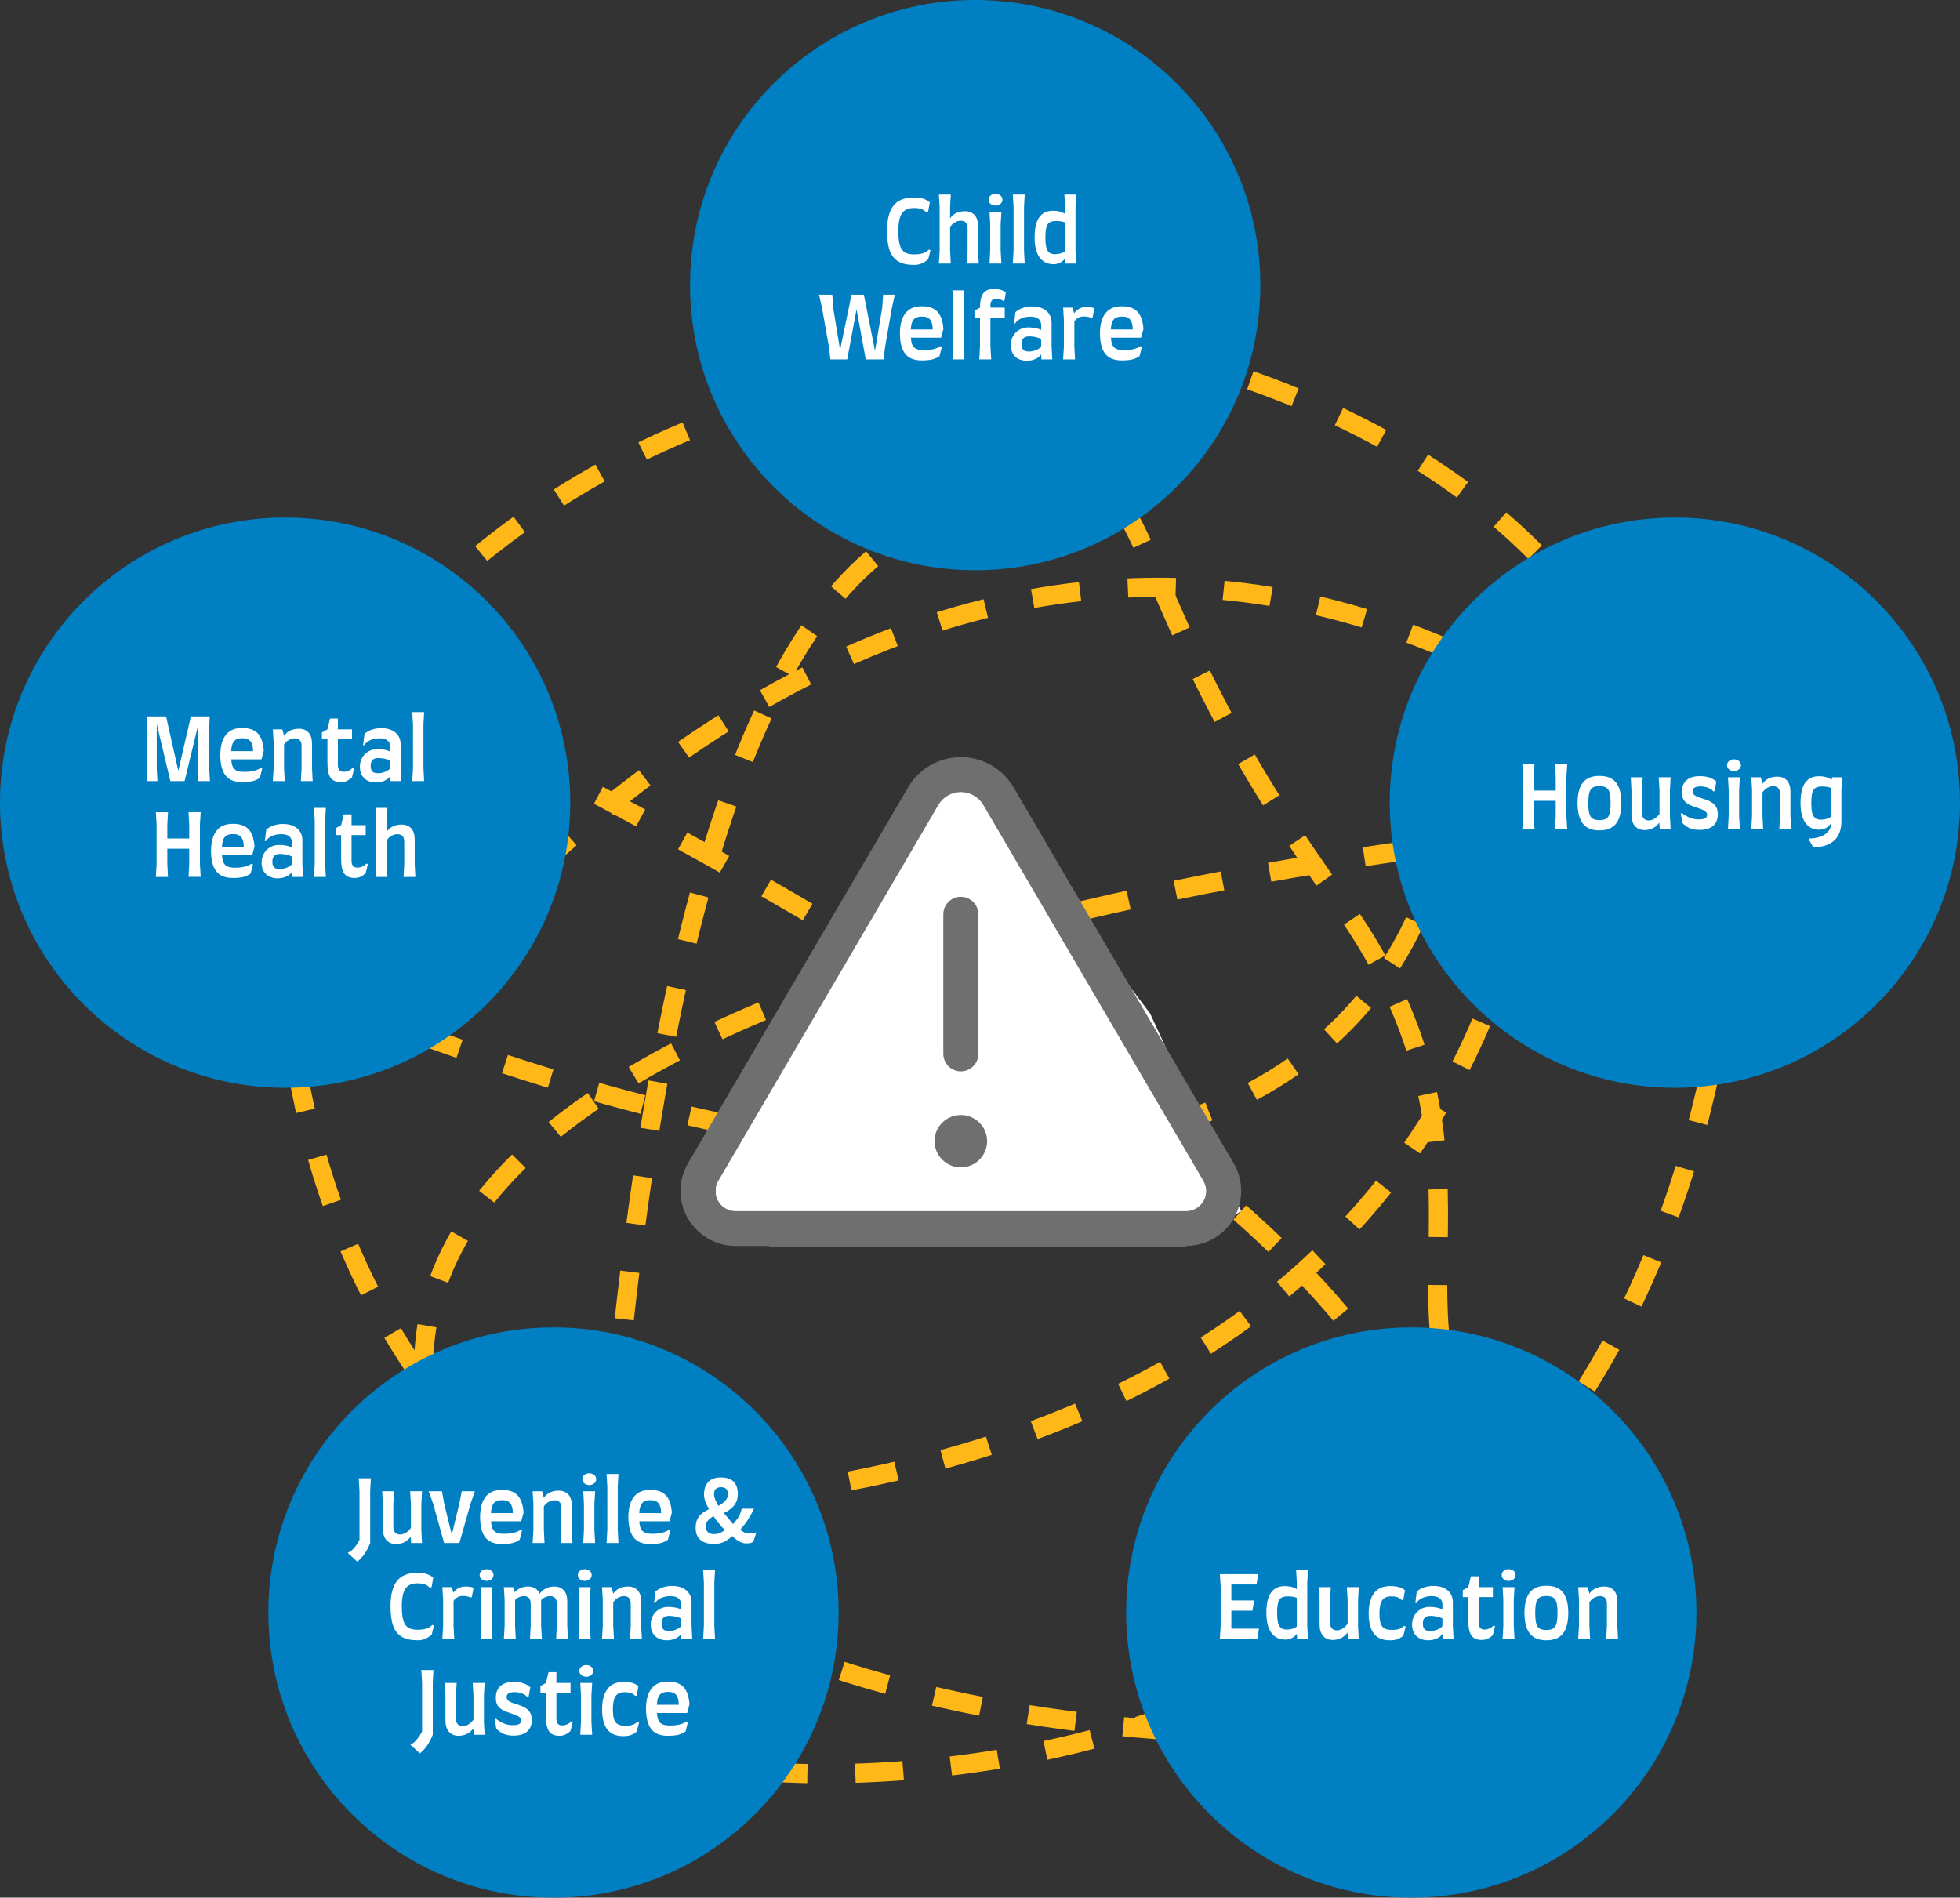 <?xml version="1.0" encoding="UTF-8"?>
<svg width="409px" height="396px" viewBox="0 0 409 396" version="1.1" xmlns="http://www.w3.org/2000/svg" xmlns:xlink="http://www.w3.org/1999/xlink">
    <rect x="0" y="0" width="409" height="396" fill="#333333" stroke="none"/>
    <title>systems and policies</title>
    <g id="Website" stroke="none" stroke-width="1" fill="none" fill-rule="evenodd">
        <g id="report3" transform="translate(-702, -4054)">
            <g id="systems-and-policies" transform="translate(702, 4054)">
                <path d="M89.224,147.821 C89.224,147.821 273,235.287 294.5,298.715" id="Path-8" stroke="#FFB818" stroke-width="4" stroke-dasharray="10"></path>
                <path d="M126.609,315.143 C135.995,189.714 159.406,120.667 196.844,108" id="Path-9" stroke="#FFB818" stroke-width="4" stroke-dasharray="10"></path>
                <path d="M354.226,171 C354.226,171 64.508,187.953 90.004,298.715" id="Path-10" stroke="#FFB818" stroke-width="4" stroke-dasharray="10"></path>
                <path d="M221.32,76 C221.32,76 125.266,67.035 66,153" id="Path-11" stroke="#FFB818" stroke-width="4" stroke-dasharray="10"></path>
                <path d="M221.32,89 C244.37,110.828 238.244,130.985 279.437,188 C316,238.607 288.83,271.931 307.354,298.715" id="Path-12" stroke="#FFB818" stroke-width="4" stroke-dasharray="10"></path>
                <path d="M60.033,182.143 C60.033,182.143 38.237,362.143 273.5,362.143" id="Path-7" stroke="#FFB818" stroke-width="4" stroke-dasharray="10"></path>
                <path d="M76,173.143 C76,173.143 86.967,294.053 300.967,211.571" id="Path-7" stroke="#FFB818" stroke-width="4" stroke-dasharray="10" transform="translate(188.484, 206.757) scale(-1, 1) translate(-188.484, -206.757)"></path>
                <path d="M154.533,160.643 C154.533,160.643 132.737,365.643 368,365.643" id="Path-7" stroke="#FFB818" stroke-width="4" stroke-dasharray="10" transform="translate(261, 263.143) rotate(-90) translate(-261, -263.143)"></path>
                <path d="M109.033,135.143 C109.033,135.143 87.237,315.143 322.5,315.143" id="Path-7-Copy-2" stroke="#FFB818" stroke-width="4" stroke-dasharray="10" transform="translate(215.5, 225.143) scale(-1, 1) translate(-215.5, -225.143)"></path>
                <path d="M109.033,103.143 C109.033,103.143 87.237,283.143 322.5,283.143" id="Path-7-Copy-2" stroke="#FFB818" stroke-width="4" stroke-dasharray="10" transform="translate(215.5, 193.143) scale(-1, -1) rotate(-50) translate(-215.5, -193.143)"></path>
                <path d="M149.736,63.143 C149.736,63.143 128.857,206.143 354.226,206.143" id="Path-7-Copy" stroke="#FFB818" stroke-width="4" stroke-dasharray="10" transform="translate(251.726, 134.643) scale(-1, -1) translate(-251.726, -134.643)"></path>
                <path d="M203.5,163 C203.5,163 191,169 191,169 C191,169 149.312,243.607 149.312,243.607 C149.312,243.607 149.312,252.737 149.312,252.737 C149.312,252.737 160.5,260 160.5,260 C160.5,260 247.483,260 247.483,260 C247.483,260 259,252.737 259,252.737 C259,252.737 240,211.5 240,211.5 C240,211.5 203.5,163 203.5,163 Z" id="Path-3" fill="#FFFFFF"></path>
                <g id="circle" transform="translate(144, 0)">
                    <circle id="Oval" fill="#0080C3" cx="59.5" cy="59.5" r="59.5"></circle>
                    <g id="Child-Welfare" transform="translate(26.908, 40.456)" fill="#FFFFFF" fill-rule="nonzero">
                        <path d="M19.827,14.832 C18.459,14.832 17.364,14.589 16.542,14.103 C15.72,13.617 15.123,12.858 14.751,11.826 C14.379,10.794 14.193,9.432 14.193,7.74 C14.193,5.376 14.637,3.621 15.525,2.475 C16.413,1.329 17.847,0.756 19.827,0.756 C20.583,0.756 21.201,0.831 21.681,0.981 C22.161,1.131 22.641,1.392 23.121,1.764 L22.761,3.726 L22.401,3.888 C22.101,3.552 21.753,3.312 21.357,3.168 C20.961,3.024 20.451,2.952 19.827,2.952 C19.035,2.952 18.402,3.114 17.928,3.438 C17.454,3.762 17.106,4.272 16.884,4.968 C16.662,5.664 16.551,6.588 16.551,7.74 C16.551,8.988 16.653,9.963 16.857,10.665 C17.061,11.367 17.397,11.871 17.865,12.177 C18.333,12.483 18.987,12.636 19.827,12.636 C20.571,12.636 21.183,12.558 21.663,12.402 C22.143,12.246 22.563,11.988 22.923,11.628 L23.265,11.772 L22.797,13.608 C21.969,14.424 20.979,14.832 19.827,14.832 Z" id="Path"></path>
                        <path d="M31.005,11.844 L31.005,7.164 C31.005,6.66 30.885,6.276 30.645,6.012 C30.405,5.748 30.051,5.616 29.583,5.616 C29.187,5.616 28.785,5.724 28.377,5.94 C27.969,6.156 27.627,6.48 27.351,6.912 L27.351,11.844 L27.495,14.544 L25.011,14.544 L25.173,11.844 L25.173,2.754 L25.011,0.144 L27.495,0.144 L27.351,2.754 L27.351,5.112 C27.675,4.62 28.104,4.248 28.638,3.996 C29.172,3.744 29.775,3.618 30.447,3.618 C31.299,3.618 31.968,3.882 32.454,4.41 C32.94,4.938 33.183,5.706 33.183,6.714 L33.183,11.844 L33.327,14.544 L30.861,14.544 L31.005,11.844 Z" id="Path"></path>
                        <path d="M36.819,2.448 C36.423,2.448 36.084,2.334 35.802,2.106 C35.52,1.878 35.379,1.584 35.379,1.224 C35.379,0.864 35.52,0.57 35.802,0.342 C36.084,0.114 36.423,0 36.819,0 C37.227,0 37.572,0.114 37.854,0.342 C38.136,0.57 38.277,0.864 38.277,1.224 C38.277,1.584 38.136,1.878 37.854,2.106 C37.572,2.334 37.227,2.448 36.819,2.448 Z M35.721,11.844 L35.721,6.354 L35.577,3.744 L38.061,3.744 L37.899,6.354 L37.899,11.844 L38.061,14.544 L35.577,14.544 L35.721,11.844 Z" id="Shape"></path>
                        <polygon id="Path" points="40.599 11.844 40.599 2.754 40.437 0.144 42.921 0.144 42.777 2.754 42.777 11.844 42.921 14.544 40.437 14.544"></polygon>
                        <path d="M53.523,11.862 L53.685,14.544 L51.417,14.544 L51.345,13.464 C51.129,13.824 50.793,14.118 50.337,14.346 C49.881,14.574 49.431,14.688 48.987,14.688 C47.703,14.688 46.716,14.214 46.026,13.266 C45.336,12.318 44.991,10.938 44.991,9.126 C44.991,7.206 45.312,5.793 45.954,4.887 C46.596,3.981 47.559,3.528 48.843,3.528 C49.875,3.528 50.709,3.744 51.345,4.176 L51.345,2.754 L51.201,0.144 L53.685,0.144 L53.523,2.754 L53.523,11.862 Z M49.257,12.6 C49.677,12.6 50.076,12.543 50.454,12.429 C50.832,12.315 51.129,12.156 51.345,11.952 L51.345,5.976 C50.877,5.772 50.241,5.67 49.437,5.67 C48.861,5.67 48.417,5.769 48.105,5.967 C47.793,6.165 47.571,6.51 47.439,7.002 C47.307,7.494 47.241,8.202 47.241,9.126 C47.241,10.002 47.304,10.689 47.43,11.187 C47.556,11.685 47.766,12.045 48.06,12.267 C48.354,12.489 48.753,12.6 49.257,12.6 Z" id="Shape"></path>
                        <polygon id="Path" points="2.772 21.044 2.952 23.744 4.392 32.582 6.786 21.044 9.36 21.044 11.682 32.762 13.194 23.744 13.374 21.044 15.822 21.044 15.21 23.744 13.788 31.916 13.464 34.544 9.756 34.544 7.83 24.104 5.886 34.544 2.376 34.544 2.052 31.844 0.612 23.744 0 21.044"></polygon>
                        <path d="M21.438,34.76 C19.83,34.76 18.669,34.286 17.955,33.338 C17.241,32.39 16.884,30.986 16.884,29.126 C16.884,27.302 17.262,25.901 18.018,24.923 C18.774,23.945 19.914,23.456 21.438,23.456 C22.902,23.456 23.991,23.834 24.705,24.59 C25.419,25.346 25.836,26.546 25.956,28.19 L25.47,30.008 L19.17,30.008 C19.206,30.668 19.314,31.184 19.494,31.556 C19.674,31.928 19.953,32.198 20.331,32.366 C20.709,32.534 21.228,32.618 21.888,32.618 C22.668,32.618 23.361,32.54 23.967,32.384 C24.573,32.228 25.026,32.024 25.326,31.772 L25.632,31.934 L25.146,33.842 C24.702,34.178 24.195,34.415 23.625,34.553 C23.055,34.691 22.326,34.76 21.438,34.76 Z M23.724,28.298 C23.712,27.362 23.532,26.678 23.184,26.246 C22.836,25.814 22.278,25.598 21.51,25.598 C20.694,25.598 20.109,25.802 19.755,26.21 C19.401,26.618 19.2,27.314 19.152,28.298 L23.724,28.298 Z" id="Shape"></path>
                        <polygon id="Path" points="28.008 31.844 28.008 22.754 27.846 20.144 30.33 20.144 30.186 22.754 30.186 31.844 30.33 34.544 27.846 34.544"></polygon>
                        <path d="M32.436,24.374 L33.588,23.744 C33.588,22.376 33.813,21.386 34.263,20.774 C34.713,20.162 35.424,19.856 36.396,19.856 C36.984,19.856 37.5,19.919 37.944,20.045 C38.388,20.171 38.73,20.354 38.97,20.594 L38.718,22.178 L38.412,22.358 C38.124,22.07 37.644,21.926 36.972,21.926 C36.552,21.926 36.246,22.037 36.054,22.259 C35.862,22.481 35.766,22.82 35.766,23.276 L35.766,23.744 L38.754,23.744 L38.754,25.814 L35.766,25.814 L35.766,31.844 L35.928,34.544 L33.444,34.544 L33.588,31.844 L33.588,25.814 L32.436,25.814 L32.436,24.374 Z" id="Path"></path>
                        <path d="M40.014,31.538 C40.014,30.842 40.176,30.215 40.5,29.657 C40.824,29.099 41.262,28.661 41.814,28.343 C42.366,28.025 42.972,27.866 43.632,27.866 C44.184,27.866 44.7,27.914 45.18,28.01 C45.66,28.106 46.05,28.238 46.35,28.406 L46.35,27.398 C46.35,26.81 46.161,26.366 45.783,26.066 C45.405,25.766 44.85,25.616 44.118,25.616 C43.398,25.616 42.756,25.742 42.192,25.994 C41.628,26.246 41.196,26.606 40.896,27.074 L40.698,27.038 L40.986,24.68 C41.382,24.308 41.889,24.017 42.507,23.807 C43.125,23.597 43.77,23.492 44.442,23.492 C45.702,23.492 46.698,23.798 47.43,24.41 C48.162,25.022 48.528,25.868 48.528,26.948 L48.528,31.862 L48.672,34.544 L46.404,34.544 L46.35,33.5 C46.122,33.884 45.732,34.202 45.18,34.454 C44.628,34.706 44.04,34.832 43.416,34.832 C42.36,34.832 41.529,34.538 40.923,33.95 C40.317,33.362 40.014,32.558 40.014,31.538 Z M42.264,31.376 C42.264,31.904 42.384,32.291 42.624,32.537 C42.864,32.783 43.26,32.906 43.812,32.906 C44.268,32.906 44.736,32.813 45.216,32.627 C45.696,32.441 46.074,32.198 46.35,31.898 L46.35,30.296 C46.062,30.128 45.693,29.993 45.243,29.891 C44.793,29.789 44.328,29.738 43.848,29.738 C43.296,29.738 42.894,29.873 42.642,30.143 C42.39,30.413 42.264,30.824 42.264,31.376 Z" id="Shape"></path>
                        <path d="M55.71,23.618 C56.478,23.618 57.06,23.702 57.456,23.87 L57.096,25.778 L56.862,25.94 C56.706,25.832 56.484,25.745 56.196,25.679 C55.908,25.613 55.584,25.58 55.224,25.58 C54.408,25.58 53.76,25.922 53.28,26.606 L53.28,31.844 L53.424,34.544 L50.94,34.544 L51.102,31.844 L51.102,26.354 L50.94,23.744 L52.92,23.744 L53.226,24.914 C53.538,24.482 53.907,24.158 54.333,23.942 C54.759,23.726 55.218,23.618 55.71,23.618 Z" id="Path"></path>
                        <path d="M63.18,34.76 C61.572,34.76 60.411,34.286 59.697,33.338 C58.983,32.39 58.626,30.986 58.626,29.126 C58.626,27.302 59.004,25.901 59.76,24.923 C60.516,23.945 61.656,23.456 63.18,23.456 C64.644,23.456 65.733,23.834 66.447,24.59 C67.161,25.346 67.578,26.546 67.698,28.19 L67.212,30.008 L60.912,30.008 C60.948,30.668 61.056,31.184 61.236,31.556 C61.416,31.928 61.695,32.198 62.073,32.366 C62.451,32.534 62.97,32.618 63.63,32.618 C64.41,32.618 65.103,32.54 65.709,32.384 C66.315,32.228 66.768,32.024 67.068,31.772 L67.374,31.934 L66.888,33.842 C66.444,34.178 65.937,34.415 65.367,34.553 C64.797,34.691 64.068,34.76 63.18,34.76 Z M65.466,28.298 C65.454,27.362 65.274,26.678 64.926,26.246 C64.578,25.814 64.02,25.598 63.252,25.598 C62.436,25.598 61.851,25.802 61.497,26.21 C61.143,26.618 60.942,27.314 60.894,28.298 L65.466,28.298 Z" id="Shape"></path>
                    </g>
                </g>
                <g id="circle-housing" transform="translate(290, 108)">
                    <circle id="Oval" fill="#0080C3" cx="59.5" cy="59.5" r="59.5"></circle>
                    <g id="Housing" transform="translate(27.673, 50.456)" fill="#FFFFFF" fill-rule="nonzero">
                        <polygon id="Path" points="9.198 11.826 9.36 14.526 6.822 14.526 6.966 11.826 6.966 8.658 2.394 8.658 2.394 11.844 2.538 14.544 0 14.544 0.162 11.844 0.162 3.654 0 1.044 2.538 1.044 2.394 3.654 2.394 6.516 6.966 6.516 6.966 3.636 6.822 1.026 9.36 1.026 9.198 3.636"></polygon>
                        <path d="M16.092,14.832 C14.508,14.832 13.35,14.355 12.618,13.401 C11.886,12.447 11.52,11.022 11.52,9.126 C11.52,7.23 11.886,5.811 12.618,4.869 C13.35,3.927 14.508,3.456 16.092,3.456 C17.676,3.456 18.834,3.927 19.566,4.869 C20.298,5.811 20.664,7.23 20.664,9.126 C20.664,11.022 20.298,12.447 19.566,13.401 C18.834,14.355 17.676,14.832 16.092,14.832 Z M16.092,12.69 C16.716,12.69 17.193,12.585 17.523,12.375 C17.853,12.165 18.084,11.808 18.216,11.304 C18.348,10.8 18.414,10.08 18.414,9.144 C18.414,8.208 18.348,7.488 18.216,6.984 C18.084,6.48 17.853,6.123 17.523,5.913 C17.193,5.703 16.716,5.598 16.092,5.598 C15.468,5.598 14.991,5.703 14.661,5.913 C14.331,6.123 14.1,6.48 13.968,6.984 C13.836,7.488 13.77,8.208 13.77,9.144 C13.77,10.08 13.836,10.8 13.968,11.304 C14.1,11.808 14.331,12.165 14.661,12.375 C14.991,12.585 15.468,12.69 16.092,12.69 Z" id="Shape"></path>
                        <path d="M30.798,11.88 L30.942,14.544 L28.674,14.544 L28.584,13.212 C28.236,13.716 27.795,14.1 27.261,14.364 C26.727,14.628 26.142,14.76 25.506,14.76 C24.654,14.76 23.985,14.481 23.499,13.923 C23.013,13.365 22.77,12.582 22.77,11.574 L22.77,6.444 L22.626,3.744 L25.11,3.744 L24.948,6.444 L24.948,11.124 C24.948,11.652 25.074,12.057 25.326,12.339 C25.578,12.621 25.926,12.762 26.37,12.762 C26.754,12.762 27.15,12.642 27.558,12.402 C27.966,12.162 28.32,11.82 28.62,11.376 L28.62,6.444 L28.458,3.744 L30.942,3.744 L30.798,6.444 L30.798,11.88 Z" id="Path"></path>
                        <path d="M36.972,14.724 C36.18,14.724 35.514,14.613 34.974,14.391 C34.434,14.169 33.9,13.794 33.372,13.266 L33.066,11.286 L33.318,11.214 C33.846,11.646 34.404,11.976 34.992,12.204 C35.58,12.432 36.168,12.546 36.756,12.546 C37.392,12.546 37.851,12.471 38.133,12.321 C38.415,12.171 38.556,11.928 38.556,11.592 C38.556,11.268 38.397,10.998 38.079,10.782 C37.761,10.566 37.152,10.314 36.252,10.026 C35.496,9.786 34.905,9.528 34.479,9.252 C34.053,8.976 33.747,8.649 33.561,8.271 C33.375,7.893 33.282,7.41 33.282,6.822 C33.282,5.766 33.606,4.95 34.254,4.374 C34.902,3.798 35.826,3.51 37.026,3.51 C37.758,3.51 38.403,3.6 38.961,3.78 C39.519,3.96 40.026,4.242 40.482,4.626 L40.122,6.624 L39.852,6.696 C39.636,6.384 39.27,6.132 38.754,5.94 C38.238,5.748 37.716,5.652 37.188,5.652 C36.084,5.652 35.532,5.988 35.532,6.66 C35.532,6.9 35.595,7.104 35.721,7.272 C35.847,7.44 36.063,7.596 36.369,7.74 C36.675,7.884 37.134,8.046 37.746,8.226 C38.838,8.55 39.618,8.961 40.086,9.459 C40.554,9.957 40.788,10.626 40.788,11.466 C40.788,12.522 40.461,13.329 39.807,13.887 C39.153,14.445 38.208,14.724 36.972,14.724 Z" id="Path"></path>
                        <path d="M44.154,2.448 C43.758,2.448 43.419,2.334 43.137,2.106 C42.855,1.878 42.714,1.584 42.714,1.224 C42.714,0.864 42.855,0.57 43.137,0.342 C43.419,0.114 43.758,0 44.154,0 C44.562,0 44.907,0.114 45.189,0.342 C45.471,0.57 45.612,0.864 45.612,1.224 C45.612,1.584 45.471,1.878 45.189,2.106 C44.907,2.334 44.562,2.448 44.154,2.448 Z M43.056,11.844 L43.056,6.354 L42.912,3.744 L45.396,3.744 L45.234,6.354 L45.234,11.844 L45.396,14.544 L42.912,14.544 L43.056,11.844 Z" id="Shape"></path>
                        <path d="M53.766,11.844 L53.766,7.164 C53.766,6.66 53.646,6.276 53.406,6.012 C53.166,5.748 52.812,5.616 52.344,5.616 C51.948,5.616 51.546,5.724 51.138,5.94 C50.73,6.156 50.388,6.48 50.112,6.912 L50.112,11.844 L50.256,14.544 L47.772,14.544 L47.934,11.844 L47.934,6.354 L47.772,3.744 L49.752,3.744 L50.112,5.112 C50.436,4.62 50.865,4.248 51.399,3.996 C51.933,3.744 52.536,3.618 53.208,3.618 C54.06,3.618 54.729,3.882 55.215,4.41 C55.701,4.938 55.944,5.706 55.944,6.714 L55.944,11.844 L56.088,14.544 L53.622,14.544 L53.766,11.844 Z" id="Path"></path>
                        <path d="M66.744,3.744 L66.582,6.426 L66.582,12.888 C66.582,14.688 66.072,16.047 65.052,16.965 C64.032,17.883 62.586,18.342 60.714,18.342 L59.742,16.668 L59.868,16.524 C60.72,16.524 61.491,16.398 62.181,16.146 C62.871,15.894 63.414,15.54 63.81,15.084 C64.206,14.628 64.404,14.106 64.404,13.518 L64.404,13.32 C64.176,13.752 63.831,14.088 63.369,14.328 C62.907,14.568 62.424,14.688 61.92,14.688 C60.696,14.688 59.745,14.211 59.067,13.257 C58.389,12.303 58.05,10.926 58.05,9.126 C58.05,7.206 58.371,5.793 59.013,4.887 C59.655,3.981 60.618,3.528 61.902,3.528 C62.454,3.528 62.955,3.594 63.405,3.726 C63.855,3.858 64.236,4.044 64.548,4.284 L64.638,3.744 L66.744,3.744 Z M62.316,12.6 C62.736,12.6 63.135,12.543 63.513,12.429 C63.891,12.315 64.188,12.156 64.404,11.952 L64.404,5.976 C63.936,5.772 63.3,5.67 62.496,5.67 C61.92,5.67 61.476,5.769 61.164,5.967 C60.852,6.165 60.63,6.51 60.498,7.002 C60.366,7.494 60.3,8.202 60.3,9.126 C60.3,10.002 60.363,10.689 60.489,11.187 C60.615,11.685 60.825,12.045 61.119,12.267 C61.413,12.489 61.812,12.6 62.316,12.6 Z" id="Shape"></path>
                    </g>
                </g>
                <g id="circle-Ed" transform="translate(235, 277)">
                    <circle id="Oval" fill="#0080C3" cx="59.5" cy="59.5" r="59.5"></circle>
                    <g id="Education" transform="translate(19.555, 50.456)" fill="#FFFFFF" fill-rule="nonzero">
                        <polygon id="Path" points="8.154 12.402 7.812 14.544 0 14.544 0.162 11.844 0.162 3.654 0 1.044 7.992 1.044 7.65 3.186 2.394 3.186 2.394 6.516 7.146 6.516 6.804 8.658 2.394 8.658 2.394 12.402"></polygon>
                        <path d="M18.234,11.862 L18.396,14.544 L16.128,14.544 L16.056,13.464 C15.84,13.824 15.504,14.118 15.048,14.346 C14.592,14.574 14.142,14.688 13.698,14.688 C12.414,14.688 11.427,14.214 10.737,13.266 C10.047,12.318 9.702,10.938 9.702,9.126 C9.702,7.206 10.023,5.793 10.665,4.887 C11.307,3.981 12.27,3.528 13.554,3.528 C14.586,3.528 15.42,3.744 16.056,4.176 L16.056,2.754 L15.912,0.144 L18.396,0.144 L18.234,2.754 L18.234,11.862 Z M13.968,12.6 C14.388,12.6 14.787,12.543 15.165,12.429 C15.543,12.315 15.84,12.156 16.056,11.952 L16.056,5.976 C15.588,5.772 14.952,5.67 14.148,5.67 C13.572,5.67 13.128,5.769 12.816,5.967 C12.504,6.165 12.282,6.51 12.15,7.002 C12.018,7.494 11.952,8.202 11.952,9.126 C11.952,10.002 12.015,10.689 12.141,11.187 C12.267,11.685 12.477,12.045 12.771,12.267 C13.065,12.489 13.464,12.6 13.968,12.6 Z" id="Shape"></path>
                        <path d="M28.836,11.88 L28.98,14.544 L26.712,14.544 L26.622,13.212 C26.274,13.716 25.833,14.1 25.299,14.364 C24.765,14.628 24.18,14.76 23.544,14.76 C22.692,14.76 22.023,14.481 21.537,13.923 C21.051,13.365 20.808,12.582 20.808,11.574 L20.808,6.444 L20.664,3.744 L23.148,3.744 L22.986,6.444 L22.986,11.124 C22.986,11.652 23.112,12.057 23.364,12.339 C23.616,12.621 23.964,12.762 24.408,12.762 C24.792,12.762 25.188,12.642 25.596,12.402 C26.004,12.162 26.358,11.82 26.658,11.376 L26.658,6.444 L26.496,3.744 L28.98,3.744 L28.836,6.444 L28.836,11.88 Z" id="Path"></path>
                        <path d="M35.442,14.832 C33.942,14.832 32.835,14.361 32.121,13.419 C31.407,12.477 31.05,11.082 31.05,9.234 C31.05,7.41 31.422,6.003 32.166,5.013 C32.91,4.023 34.014,3.528 35.478,3.528 C36.258,3.528 36.873,3.594 37.323,3.726 C37.773,3.858 38.208,4.08 38.628,4.392 L38.286,6.336 L37.998,6.462 C37.722,6.174 37.413,5.97 37.071,5.85 C36.729,5.73 36.276,5.67 35.712,5.67 C34.848,5.67 34.23,5.949 33.858,6.507 C33.486,7.065 33.3,7.974 33.3,9.234 C33.3,10.11 33.378,10.794 33.534,11.286 C33.69,11.778 33.954,12.132 34.326,12.348 C34.698,12.564 35.226,12.672 35.91,12.672 C36.522,12.672 37.014,12.609 37.386,12.483 C37.758,12.357 38.118,12.138 38.466,11.826 L38.772,11.97 L38.286,13.878 C37.818,14.25 37.389,14.502 36.999,14.634 C36.609,14.766 36.09,14.832 35.442,14.832 Z" id="Path"></path>
                        <path d="M40.104,11.538 C40.104,10.842 40.266,10.215 40.59,9.657 C40.914,9.099 41.352,8.661 41.904,8.343 C42.456,8.025 43.062,7.866 43.722,7.866 C44.274,7.866 44.79,7.914 45.27,8.01 C45.75,8.106 46.14,8.238 46.44,8.406 L46.44,7.398 C46.44,6.81 46.251,6.366 45.873,6.066 C45.495,5.766 44.94,5.616 44.208,5.616 C43.488,5.616 42.846,5.742 42.282,5.994 C41.718,6.246 41.286,6.606 40.986,7.074 L40.788,7.038 L41.076,4.68 C41.472,4.308 41.979,4.017 42.597,3.807 C43.215,3.597 43.86,3.492 44.532,3.492 C45.792,3.492 46.788,3.798 47.52,4.41 C48.252,5.022 48.618,5.868 48.618,6.948 L48.618,11.862 L48.762,14.544 L46.494,14.544 L46.44,13.5 C46.212,13.884 45.822,14.202 45.27,14.454 C44.718,14.706 44.13,14.832 43.506,14.832 C42.45,14.832 41.619,14.538 41.013,13.95 C40.407,13.362 40.104,12.558 40.104,11.538 Z M42.354,11.376 C42.354,11.904 42.474,12.291 42.714,12.537 C42.954,12.783 43.35,12.906 43.902,12.906 C44.358,12.906 44.826,12.813 45.306,12.627 C45.786,12.441 46.164,12.198 46.44,11.898 L46.44,10.296 C46.152,10.128 45.783,9.993 45.333,9.891 C44.883,9.789 44.418,9.738 43.938,9.738 C43.386,9.738 42.984,9.873 42.732,10.143 C42.48,10.413 42.354,10.824 42.354,11.376 Z" id="Shape"></path>
                        <path d="M50.688,4.374 L51.84,3.744 L52.38,1.494 L54.018,1.494 L54.018,3.744 L56.97,3.744 L56.97,5.814 L54.018,5.814 L54.018,11.142 C54.018,12.114 54.408,12.6 55.188,12.6 C55.572,12.6 55.938,12.519 56.286,12.357 C56.634,12.195 56.91,11.988 57.114,11.736 L57.42,11.898 L56.952,13.788 C56.532,14.148 56.151,14.4 55.809,14.544 C55.467,14.688 55.074,14.76 54.63,14.76 C53.646,14.76 52.935,14.454 52.497,13.842 C52.059,13.23 51.84,12.186 51.84,10.71 L51.84,5.814 L50.688,5.814 L50.688,4.374 Z" id="Path"></path>
                        <path d="M60.246,2.448 C59.85,2.448 59.511,2.334 59.229,2.106 C58.947,1.878 58.806,1.584 58.806,1.224 C58.806,0.864 58.947,0.57 59.229,0.342 C59.511,0.114 59.85,0 60.246,0 C60.654,0 60.999,0.114 61.281,0.342 C61.563,0.57 61.704,0.864 61.704,1.224 C61.704,1.584 61.563,1.878 61.281,2.106 C60.999,2.334 60.654,2.448 60.246,2.448 Z M59.148,11.844 L59.148,6.354 L59.004,3.744 L61.488,3.744 L61.326,6.354 L61.326,11.844 L61.488,14.544 L59.004,14.544 L59.148,11.844 Z" id="Shape"></path>
                        <path d="M68.13,14.832 C66.546,14.832 65.388,14.355 64.656,13.401 C63.924,12.447 63.558,11.022 63.558,9.126 C63.558,7.23 63.924,5.811 64.656,4.869 C65.388,3.927 66.546,3.456 68.13,3.456 C69.714,3.456 70.872,3.927 71.604,4.869 C72.336,5.811 72.702,7.23 72.702,9.126 C72.702,11.022 72.336,12.447 71.604,13.401 C70.872,14.355 69.714,14.832 68.13,14.832 Z M68.13,12.69 C68.754,12.69 69.231,12.585 69.561,12.375 C69.891,12.165 70.122,11.808 70.254,11.304 C70.386,10.8 70.452,10.08 70.452,9.144 C70.452,8.208 70.386,7.488 70.254,6.984 C70.122,6.48 69.891,6.123 69.561,5.913 C69.231,5.703 68.754,5.598 68.13,5.598 C67.506,5.598 67.029,5.703 66.699,5.913 C66.369,6.123 66.138,6.48 66.006,6.984 C65.874,7.488 65.808,8.208 65.808,9.144 C65.808,10.08 65.874,10.8 66.006,11.304 C66.138,11.808 66.369,12.165 66.699,12.375 C67.029,12.585 67.506,12.69 68.13,12.69 Z" id="Shape"></path>
                        <path d="M80.766,11.844 L80.766,7.164 C80.766,6.66 80.646,6.276 80.406,6.012 C80.166,5.748 79.812,5.616 79.344,5.616 C78.948,5.616 78.546,5.724 78.138,5.94 C77.73,6.156 77.388,6.48 77.112,6.912 L77.112,11.844 L77.256,14.544 L74.772,14.544 L74.934,11.844 L74.934,6.354 L74.772,3.744 L76.752,3.744 L77.112,5.112 C77.436,4.62 77.865,4.248 78.399,3.996 C78.933,3.744 79.536,3.618 80.208,3.618 C81.06,3.618 81.729,3.882 82.215,4.41 C82.701,4.938 82.944,5.706 82.944,6.714 L82.944,11.844 L83.088,14.544 L80.622,14.544 L80.766,11.844 Z" id="Path"></path>
                    </g>
                </g>
                <g id="circle-Ed-Copy" transform="translate(56, 277)">
                    <circle id="Oval" fill="#0080C3" cx="59.5" cy="59.5" r="59.5"></circle>
                    <g id="Juvenile-&amp;-Criminal" transform="translate(16.588, 30.456)" fill="#FFFFFF" fill-rule="nonzero">
                        <path d="M4.806,1.044 L4.662,3.654 L4.662,14.544 C3.966,16.296 3.066,17.592 1.962,18.432 L0,16.632 L0.144,16.47 C0.372,16.47 0.717,16.218 1.179,15.714 C1.641,15.21 2.058,14.604 2.43,13.896 L2.43,3.654 L2.268,1.044 L4.806,1.044 Z" id="Path"></path>
                        <path d="M15.336,11.88 L15.48,14.544 L13.212,14.544 L13.122,13.212 C12.774,13.716 12.333,14.1 11.799,14.364 C11.265,14.628 10.68,14.76 10.044,14.76 C9.192,14.76 8.523,14.481 8.037,13.923 C7.551,13.365 7.308,12.582 7.308,11.574 L7.308,6.444 L7.164,3.744 L9.648,3.744 L9.486,6.444 L9.486,11.124 C9.486,11.652 9.612,12.057 9.864,12.339 C10.116,12.621 10.464,12.762 10.908,12.762 C11.292,12.762 11.688,12.642 12.096,12.402 C12.504,12.162 12.858,11.82 13.158,11.376 L13.158,6.444 L12.996,3.744 L15.48,3.744 L15.336,6.444 L15.336,11.88 Z" id="Path"></path>
                        <polygon id="Path" points="26.514 3.744 25.596 6.354 23.274 14.544 20.088 14.544 17.802 6.354 16.866 3.744 19.638 3.744 20.106 6.354 21.69 12.816 23.256 6.354 23.76 3.744"></polygon>
                        <path d="M32.148,14.76 C30.54,14.76 29.379,14.286 28.665,13.338 C27.951,12.39 27.594,10.986 27.594,9.126 C27.594,7.302 27.972,5.901 28.728,4.923 C29.484,3.945 30.624,3.456 32.148,3.456 C33.612,3.456 34.701,3.834 35.415,4.59 C36.129,5.346 36.546,6.546 36.666,8.19 L36.18,10.008 L29.88,10.008 C29.916,10.668 30.024,11.184 30.204,11.556 C30.384,11.928 30.663,12.198 31.041,12.366 C31.419,12.534 31.938,12.618 32.598,12.618 C33.378,12.618 34.071,12.54 34.677,12.384 C35.283,12.228 35.736,12.024 36.036,11.772 L36.342,11.934 L35.856,13.842 C35.412,14.178 34.905,14.415 34.335,14.553 C33.765,14.691 33.036,14.76 32.148,14.76 Z M34.434,8.298 C34.422,7.362 34.242,6.678 33.894,6.246 C33.546,5.814 32.988,5.598 32.22,5.598 C31.404,5.598 30.819,5.802 30.465,6.21 C30.111,6.618 29.91,7.314 29.862,8.298 L34.434,8.298 Z" id="Shape"></path>
                        <path d="M44.55,11.844 L44.55,7.164 C44.55,6.66 44.43,6.276 44.19,6.012 C43.95,5.748 43.596,5.616 43.128,5.616 C42.732,5.616 42.33,5.724 41.922,5.94 C41.514,6.156 41.172,6.48 40.896,6.912 L40.896,11.844 L41.04,14.544 L38.556,14.544 L38.718,11.844 L38.718,6.354 L38.556,3.744 L40.536,3.744 L40.896,5.112 C41.22,4.62 41.649,4.248 42.183,3.996 C42.717,3.744 43.32,3.618 43.992,3.618 C44.844,3.618 45.513,3.882 45.999,4.41 C46.485,4.938 46.728,5.706 46.728,6.714 L46.728,11.844 L46.872,14.544 L44.406,14.544 L44.55,11.844 Z" id="Path"></path>
                        <path d="M50.364,2.448 C49.968,2.448 49.629,2.334 49.347,2.106 C49.065,1.878 48.924,1.584 48.924,1.224 C48.924,0.864 49.065,0.57 49.347,0.342 C49.629,0.114 49.968,0 50.364,0 C50.772,0 51.117,0.114 51.399,0.342 C51.681,0.57 51.822,0.864 51.822,1.224 C51.822,1.584 51.681,1.878 51.399,2.106 C51.117,2.334 50.772,2.448 50.364,2.448 Z M49.266,11.844 L49.266,6.354 L49.122,3.744 L51.606,3.744 L51.444,6.354 L51.444,11.844 L51.606,14.544 L49.122,14.544 L49.266,11.844 Z" id="Shape"></path>
                        <polygon id="Path" points="54.144 11.844 54.144 2.754 53.982 0.144 56.466 0.144 56.322 2.754 56.322 11.844 56.466 14.544 53.982 14.544"></polygon>
                        <path d="M63.09,14.76 C61.482,14.76 60.321,14.286 59.607,13.338 C58.893,12.39 58.536,10.986 58.536,9.126 C58.536,7.302 58.914,5.901 59.67,4.923 C60.426,3.945 61.566,3.456 63.09,3.456 C64.554,3.456 65.643,3.834 66.357,4.59 C67.071,5.346 67.488,6.546 67.608,8.19 L67.122,10.008 L60.822,10.008 C60.858,10.668 60.966,11.184 61.146,11.556 C61.326,11.928 61.605,12.198 61.983,12.366 C62.361,12.534 62.88,12.618 63.54,12.618 C64.32,12.618 65.013,12.54 65.619,12.384 C66.225,12.228 66.678,12.024 66.978,11.772 L67.284,11.934 L66.798,13.842 C66.354,14.178 65.847,14.415 65.277,14.553 C64.707,14.691 63.978,14.76 63.09,14.76 Z M65.376,8.298 C65.364,7.362 65.184,6.678 64.836,6.246 C64.488,5.814 63.93,5.598 63.162,5.598 C62.346,5.598 61.761,5.802 61.407,6.21 C61.053,6.618 60.852,7.314 60.804,8.298 L65.376,8.298 Z" id="Shape"></path>
                        <path d="M72.576,11.376 C72.576,10.44 72.792,9.669 73.224,9.063 C73.656,8.457 74.376,7.926 75.384,7.47 C75.048,6.93 74.787,6.399 74.601,5.877 C74.415,5.355 74.322,4.884 74.322,4.464 C74.322,3.312 74.616,2.424 75.204,1.8 C75.792,1.176 76.674,0.864 77.85,0.864 C80.202,0.864 81.378,2.034 81.378,4.374 C81.378,6.102 80.4,7.404 78.444,8.28 L79.164,9.126 C79.86,9.93 80.274,10.422 80.406,10.602 L80.694,10.242 C81.174,9.654 81.522,9.174 81.738,8.802 L82.206,7.38 L84.744,7.38 C83.976,9.06 83.022,10.518 81.882,11.754 C82.53,12.294 83.112,12.564 83.628,12.564 C84.12,12.564 84.582,12.492 85.014,12.348 L85.212,12.456 L84.582,14.328 C84.306,14.448 84.075,14.526 83.889,14.562 C83.703,14.598 83.448,14.616 83.124,14.616 C82.212,14.616 81.246,14.106 80.226,13.086 C79.602,13.662 78.99,14.082 78.39,14.346 C77.79,14.61 77.16,14.742 76.5,14.742 C75.192,14.742 74.211,14.457 73.557,13.887 C72.903,13.317 72.576,12.48 72.576,11.376 Z M76.41,4.392 C76.41,4.956 76.716,5.76 77.328,6.804 C78.06,6.372 78.573,5.97 78.867,5.598 C79.161,5.226 79.308,4.806 79.308,4.338 C79.308,3.378 78.84,2.898 77.904,2.898 C77.4,2.898 77.025,3.018 76.779,3.258 C76.533,3.498 76.41,3.876 76.41,4.392 Z M74.682,11.178 C74.682,11.646 74.841,12.015 75.159,12.285 C75.477,12.555 75.906,12.69 76.446,12.69 C76.794,12.69 77.145,12.627 77.499,12.501 C77.853,12.375 78.246,12.162 78.678,11.862 C77.67,10.782 76.878,9.81 76.302,8.946 C75.69,9.306 75.267,9.651 75.033,9.981 C74.799,10.311 74.682,10.71 74.682,11.178 Z" id="Shape"></path>
                        <path d="M14.535,34.832 C13.167,34.832 12.072,34.589 11.25,34.103 C10.428,33.617 9.831,32.858 9.459,31.826 C9.087,30.794 8.901,29.432 8.901,27.74 C8.901,25.376 9.345,23.621 10.233,22.475 C11.121,21.329 12.555,20.756 14.535,20.756 C15.291,20.756 15.909,20.831 16.389,20.981 C16.869,21.131 17.349,21.392 17.829,21.764 L17.469,23.726 L17.109,23.888 C16.809,23.552 16.461,23.312 16.065,23.168 C15.669,23.024 15.159,22.952 14.535,22.952 C13.743,22.952 13.11,23.114 12.636,23.438 C12.162,23.762 11.814,24.272 11.592,24.968 C11.37,25.664 11.259,26.588 11.259,27.74 C11.259,28.988 11.361,29.963 11.565,30.665 C11.769,31.367 12.105,31.871 12.573,32.177 C13.041,32.483 13.695,32.636 14.535,32.636 C15.279,32.636 15.891,32.558 16.371,32.402 C16.851,32.246 17.271,31.988 17.631,31.628 L17.973,31.772 L17.505,33.608 C16.677,34.424 15.687,34.832 14.535,34.832 Z" id="Path"></path>
                        <path d="M24.489,23.618 C25.257,23.618 25.839,23.702 26.235,23.87 L25.875,25.778 L25.641,25.94 C25.485,25.832 25.263,25.745 24.975,25.679 C24.687,25.613 24.363,25.58 24.003,25.58 C23.187,25.58 22.539,25.922 22.059,26.606 L22.059,31.844 L22.203,34.544 L19.719,34.544 L19.881,31.844 L19.881,26.354 L19.719,23.744 L21.699,23.744 L22.005,24.914 C22.317,24.482 22.686,24.158 23.112,23.942 C23.538,23.726 23.997,23.618 24.489,23.618 Z" id="Path"></path>
                        <path d="M28.935,22.448 C28.539,22.448 28.2,22.334 27.918,22.106 C27.636,21.878 27.495,21.584 27.495,21.224 C27.495,20.864 27.636,20.57 27.918,20.342 C28.2,20.114 28.539,20 28.935,20 C29.343,20 29.688,20.114 29.97,20.342 C30.252,20.57 30.393,20.864 30.393,21.224 C30.393,21.584 30.252,21.878 29.97,22.106 C29.688,22.334 29.343,22.448 28.935,22.448 Z M27.837,31.844 L27.837,26.354 L27.693,23.744 L30.177,23.744 L30.015,26.354 L30.015,31.844 L30.177,34.544 L27.693,34.544 L27.837,31.844 Z" id="Shape"></path>
                        <path d="M43.605,31.844 L43.605,27.164 C43.605,26.66 43.485,26.276 43.245,26.012 C43.005,25.748 42.651,25.616 42.183,25.616 C41.871,25.616 41.55,25.685 41.22,25.823 C40.89,25.961 40.593,26.168 40.329,26.444 L40.329,26.714 L40.329,31.844 L40.491,34.544 L38.007,34.544 L38.151,31.844 L38.151,27.164 C38.151,26.66 38.031,26.276 37.791,26.012 C37.551,25.748 37.197,25.616 36.729,25.616 C36.417,25.616 36.099,25.682 35.775,25.814 C35.451,25.946 35.157,26.15 34.893,26.426 L34.893,31.844 L35.037,34.544 L32.553,34.544 L32.715,31.844 L32.715,26.354 L32.553,23.744 L34.533,23.744 L34.821,24.806 C35.157,24.422 35.565,24.128 36.045,23.924 C36.525,23.72 37.047,23.618 37.611,23.618 C38.187,23.618 38.682,23.744 39.096,23.996 C39.51,24.248 39.825,24.62 40.041,25.112 C40.377,24.632 40.806,24.263 41.328,24.005 C41.85,23.747 42.429,23.618 43.065,23.618 C43.917,23.618 44.583,23.882 45.063,24.41 C45.543,24.938 45.783,25.706 45.783,26.714 L45.783,31.844 L45.945,34.544 L43.461,34.544 L43.605,31.844 Z" id="Path"></path>
                        <path d="M49.419,22.448 C49.023,22.448 48.684,22.334 48.402,22.106 C48.12,21.878 47.979,21.584 47.979,21.224 C47.979,20.864 48.12,20.57 48.402,20.342 C48.684,20.114 49.023,20 49.419,20 C49.827,20 50.172,20.114 50.454,20.342 C50.736,20.57 50.877,20.864 50.877,21.224 C50.877,21.584 50.736,21.878 50.454,22.106 C50.172,22.334 49.827,22.448 49.419,22.448 Z M48.321,31.844 L48.321,26.354 L48.177,23.744 L50.661,23.744 L50.499,26.354 L50.499,31.844 L50.661,34.544 L48.177,34.544 L48.321,31.844 Z" id="Shape"></path>
                        <path d="M59.031,31.844 L59.031,27.164 C59.031,26.66 58.911,26.276 58.671,26.012 C58.431,25.748 58.077,25.616 57.609,25.616 C57.213,25.616 56.811,25.724 56.403,25.94 C55.995,26.156 55.653,26.48 55.377,26.912 L55.377,31.844 L55.521,34.544 L53.037,34.544 L53.199,31.844 L53.199,26.354 L53.037,23.744 L55.017,23.744 L55.377,25.112 C55.701,24.62 56.13,24.248 56.664,23.996 C57.198,23.744 57.801,23.618 58.473,23.618 C59.325,23.618 59.994,23.882 60.48,24.41 C60.966,24.938 61.209,25.706 61.209,26.714 L61.209,31.844 L61.353,34.544 L58.887,34.544 L59.031,31.844 Z" id="Path"></path>
                        <path d="M63.207,31.538 C63.207,30.842 63.369,30.215 63.693,29.657 C64.017,29.099 64.455,28.661 65.007,28.343 C65.559,28.025 66.165,27.866 66.825,27.866 C67.377,27.866 67.893,27.914 68.373,28.01 C68.853,28.106 69.243,28.238 69.543,28.406 L69.543,27.398 C69.543,26.81 69.354,26.366 68.976,26.066 C68.598,25.766 68.043,25.616 67.311,25.616 C66.591,25.616 65.949,25.742 65.385,25.994 C64.821,26.246 64.389,26.606 64.089,27.074 L63.891,27.038 L64.179,24.68 C64.575,24.308 65.082,24.017 65.7,23.807 C66.318,23.597 66.963,23.492 67.635,23.492 C68.895,23.492 69.891,23.798 70.623,24.41 C71.355,25.022 71.721,25.868 71.721,26.948 L71.721,31.862 L71.865,34.544 L69.597,34.544 L69.543,33.5 C69.315,33.884 68.925,34.202 68.373,34.454 C67.821,34.706 67.233,34.832 66.609,34.832 C65.553,34.832 64.722,34.538 64.116,33.95 C63.51,33.362 63.207,32.558 63.207,31.538 Z M65.457,31.376 C65.457,31.904 65.577,32.291 65.817,32.537 C66.057,32.783 66.453,32.906 67.005,32.906 C67.461,32.906 67.929,32.813 68.409,32.627 C68.889,32.441 69.267,32.198 69.543,31.898 L69.543,30.296 C69.255,30.128 68.886,29.993 68.436,29.891 C67.986,29.789 67.521,29.738 67.041,29.738 C66.489,29.738 66.087,29.873 65.835,30.143 C65.583,30.413 65.457,30.824 65.457,31.376 Z" id="Shape"></path>
                        <polygon id="Path" points="74.295 31.844 74.295 22.754 74.133 20.144 76.617 20.144 76.473 22.754 76.473 31.844 76.617 34.544 74.133 34.544"></polygon>
                        <path d="M17.865,41.044 L17.721,43.654 L17.721,54.544 C17.025,56.296 16.125,57.592 15.021,58.432 L13.059,56.632 L13.203,56.47 C13.431,56.47 13.776,56.218 14.238,55.714 C14.7,55.21 15.117,54.604 15.489,53.896 L15.489,43.654 L15.327,41.044 L17.865,41.044 Z" id="Path"></path>
                        <path d="M28.395,51.88 L28.539,54.544 L26.271,54.544 L26.181,53.212 C25.833,53.716 25.392,54.1 24.858,54.364 C24.324,54.628 23.739,54.76 23.103,54.76 C22.251,54.76 21.582,54.481 21.096,53.923 C20.61,53.365 20.367,52.582 20.367,51.574 L20.367,46.444 L20.223,43.744 L22.707,43.744 L22.545,46.444 L22.545,51.124 C22.545,51.652 22.671,52.057 22.923,52.339 C23.175,52.621 23.523,52.762 23.967,52.762 C24.351,52.762 24.747,52.642 25.155,52.402 C25.563,52.162 25.917,51.82 26.217,51.376 L26.217,46.444 L26.055,43.744 L28.539,43.744 L28.395,46.444 L28.395,51.88 Z" id="Path"></path>
                        <path d="M34.569,54.724 C33.777,54.724 33.111,54.613 32.571,54.391 C32.031,54.169 31.497,53.794 30.969,53.266 L30.663,51.286 L30.915,51.214 C31.443,51.646 32.001,51.976 32.589,52.204 C33.177,52.432 33.765,52.546 34.353,52.546 C34.989,52.546 35.448,52.471 35.73,52.321 C36.012,52.171 36.153,51.928 36.153,51.592 C36.153,51.268 35.994,50.998 35.676,50.782 C35.358,50.566 34.749,50.314 33.849,50.026 C33.093,49.786 32.502,49.528 32.076,49.252 C31.65,48.976 31.344,48.649 31.158,48.271 C30.972,47.893 30.879,47.41 30.879,46.822 C30.879,45.766 31.203,44.95 31.851,44.374 C32.499,43.798 33.423,43.51 34.623,43.51 C35.355,43.51 36,43.6 36.558,43.78 C37.116,43.96 37.623,44.242 38.079,44.626 L37.719,46.624 L37.449,46.696 C37.233,46.384 36.867,46.132 36.351,45.94 C35.835,45.748 35.313,45.652 34.785,45.652 C33.681,45.652 33.129,45.988 33.129,46.66 C33.129,46.9 33.192,47.104 33.318,47.272 C33.444,47.44 33.66,47.596 33.966,47.74 C34.272,47.884 34.731,48.046 35.343,48.226 C36.435,48.55 37.215,48.961 37.683,49.459 C38.151,49.957 38.385,50.626 38.385,51.466 C38.385,52.522 38.058,53.329 37.404,53.887 C36.75,54.445 35.805,54.724 34.569,54.724 Z" id="Path"></path>
                        <path d="M40.185,44.374 L41.337,43.744 L41.877,41.494 L43.515,41.494 L43.515,43.744 L46.467,43.744 L46.467,45.814 L43.515,45.814 L43.515,51.142 C43.515,52.114 43.905,52.6 44.685,52.6 C45.069,52.6 45.435,52.519 45.783,52.357 C46.131,52.195 46.407,51.988 46.611,51.736 L46.917,51.898 L46.449,53.788 C46.029,54.148 45.648,54.4 45.306,54.544 C44.964,54.688 44.571,54.76 44.127,54.76 C43.143,54.76 42.432,54.454 41.994,53.842 C41.556,53.23 41.337,52.186 41.337,50.71 L41.337,45.814 L40.185,45.814 L40.185,44.374 Z" id="Path"></path>
                        <path d="M49.743,42.448 C49.347,42.448 49.008,42.334 48.726,42.106 C48.444,41.878 48.303,41.584 48.303,41.224 C48.303,40.864 48.444,40.57 48.726,40.342 C49.008,40.114 49.347,40 49.743,40 C50.151,40 50.496,40.114 50.778,40.342 C51.06,40.57 51.201,40.864 51.201,41.224 C51.201,41.584 51.06,41.878 50.778,42.106 C50.496,42.334 50.151,42.448 49.743,42.448 Z M48.645,51.844 L48.645,46.354 L48.501,43.744 L50.985,43.744 L50.823,46.354 L50.823,51.844 L50.985,54.544 L48.501,54.544 L48.645,51.844 Z" id="Shape"></path>
                        <path d="M57.447,54.832 C55.947,54.832 54.84,54.361 54.126,53.419 C53.412,52.477 53.055,51.082 53.055,49.234 C53.055,47.41 53.427,46.003 54.171,45.013 C54.915,44.023 56.019,43.528 57.483,43.528 C58.263,43.528 58.878,43.594 59.328,43.726 C59.778,43.858 60.213,44.08 60.633,44.392 L60.291,46.336 L60.003,46.462 C59.727,46.174 59.418,45.97 59.076,45.85 C58.734,45.73 58.281,45.67 57.717,45.67 C56.853,45.67 56.235,45.949 55.863,46.507 C55.491,47.065 55.305,47.974 55.305,49.234 C55.305,50.11 55.383,50.794 55.539,51.286 C55.695,51.778 55.959,52.132 56.331,52.348 C56.703,52.564 57.231,52.672 57.915,52.672 C58.527,52.672 59.019,52.609 59.391,52.483 C59.763,52.357 60.123,52.138 60.471,51.826 L60.777,51.97 L60.291,53.878 C59.823,54.25 59.394,54.502 59.004,54.634 C58.614,54.766 58.095,54.832 57.447,54.832 Z" id="Path"></path>
                        <path d="M66.771,54.76 C65.163,54.76 64.002,54.286 63.288,53.338 C62.574,52.39 62.217,50.986 62.217,49.126 C62.217,47.302 62.595,45.901 63.351,44.923 C64.107,43.945 65.247,43.456 66.771,43.456 C68.235,43.456 69.324,43.834 70.038,44.59 C70.752,45.346 71.169,46.546 71.289,48.19 L70.803,50.008 L64.503,50.008 C64.539,50.668 64.647,51.184 64.827,51.556 C65.007,51.928 65.286,52.198 65.664,52.366 C66.042,52.534 66.561,52.618 67.221,52.618 C68.001,52.618 68.694,52.54 69.3,52.384 C69.906,52.228 70.359,52.024 70.659,51.772 L70.965,51.934 L70.479,53.842 C70.035,54.178 69.528,54.415 68.958,54.553 C68.388,54.691 67.659,54.76 66.771,54.76 Z M69.057,48.298 C69.045,47.362 68.865,46.678 68.517,46.246 C68.169,45.814 67.611,45.598 66.843,45.598 C66.027,45.598 65.442,45.802 65.088,46.21 C64.734,46.618 64.533,47.314 64.485,48.298 L69.057,48.298 Z" id="Shape"></path>
                    </g>
                </g>
                <g id="circle-mental-health" transform="translate(0, 108)">
                    <circle id="Oval" fill="#0080C3" cx="59.5" cy="59.5" r="59.5"></circle>
                    <g id="Mental-Health" transform="translate(30.583, 40.6)" fill="#FFFFFF" fill-rule="nonzero">
                        <polygon id="Path" points="10.8 11.7 10.8 2.538 7.938 14.4 4.968 14.4 2.124 2.484 2.124 11.7 2.268 14.4 0 14.4 0.162 11.7 0.162 3.51 0.054 0.9 4.068 0.9 6.624 12.24 9.252 0.9 13.176 0.9 13.068 3.51 13.068 11.7 13.23 14.4 10.656 14.4"></polygon>
                        <path d="M19.944,14.616 C18.336,14.616 17.175,14.142 16.461,13.194 C15.747,12.246 15.39,10.842 15.39,8.982 C15.39,7.158 15.768,5.757 16.524,4.779 C17.28,3.801 18.42,3.312 19.944,3.312 C21.408,3.312 22.497,3.69 23.211,4.446 C23.925,5.202 24.342,6.402 24.462,8.046 L23.976,9.864 L17.676,9.864 C17.712,10.524 17.82,11.04 18,11.412 C18.18,11.784 18.459,12.054 18.837,12.222 C19.215,12.39 19.734,12.474 20.394,12.474 C21.174,12.474 21.867,12.396 22.473,12.24 C23.079,12.084 23.532,11.88 23.832,11.628 L24.138,11.79 L23.652,13.698 C23.208,14.034 22.701,14.271 22.131,14.409 C21.561,14.547 20.832,14.616 19.944,14.616 Z M22.23,8.154 C22.218,7.218 22.038,6.534 21.69,6.102 C21.342,5.67 20.784,5.454 20.016,5.454 C19.2,5.454 18.615,5.658 18.261,6.066 C17.907,6.474 17.706,7.17 17.658,8.154 L22.23,8.154 Z" id="Shape"></path>
                        <path d="M32.346,11.7 L32.346,7.02 C32.346,6.516 32.226,6.132 31.986,5.868 C31.746,5.604 31.392,5.472 30.924,5.472 C30.528,5.472 30.126,5.58 29.718,5.796 C29.31,6.012 28.968,6.336 28.692,6.768 L28.692,11.7 L28.836,14.4 L26.352,14.4 L26.514,11.7 L26.514,6.21 L26.352,3.6 L28.332,3.6 L28.692,4.968 C29.016,4.476 29.445,4.104 29.979,3.852 C30.513,3.6 31.116,3.474 31.788,3.474 C32.64,3.474 33.309,3.738 33.795,4.266 C34.281,4.794 34.524,5.562 34.524,6.57 L34.524,11.7 L34.668,14.4 L32.202,14.4 L32.346,11.7 Z" id="Path"></path>
                        <path d="M36.594,4.23 L37.746,3.6 L38.286,1.35 L39.924,1.35 L39.924,3.6 L42.876,3.6 L42.876,5.67 L39.924,5.67 L39.924,10.998 C39.924,11.97 40.314,12.456 41.094,12.456 C41.478,12.456 41.844,12.375 42.192,12.213 C42.54,12.051 42.816,11.844 43.02,11.592 L43.326,11.754 L42.858,13.644 C42.438,14.004 42.057,14.256 41.715,14.4 C41.373,14.544 40.98,14.616 40.536,14.616 C39.552,14.616 38.841,14.31 38.403,13.698 C37.965,13.086 37.746,12.042 37.746,10.566 L37.746,5.67 L36.594,5.67 L36.594,4.23 Z" id="Path"></path>
                        <path d="M44.514,11.394 C44.514,10.698 44.676,10.071 45,9.513 C45.324,8.955 45.762,8.517 46.314,8.199 C46.866,7.881 47.472,7.722 48.132,7.722 C48.684,7.722 49.2,7.77 49.68,7.866 C50.16,7.962 50.55,8.094 50.85,8.262 L50.85,7.254 C50.85,6.666 50.661,6.222 50.283,5.922 C49.905,5.622 49.35,5.472 48.618,5.472 C47.898,5.472 47.256,5.598 46.692,5.85 C46.128,6.102 45.696,6.462 45.396,6.93 L45.198,6.894 L45.486,4.536 C45.882,4.164 46.389,3.873 47.007,3.663 C47.625,3.453 48.27,3.348 48.942,3.348 C50.202,3.348 51.198,3.654 51.93,4.266 C52.662,4.878 53.028,5.724 53.028,6.804 L53.028,11.718 L53.172,14.4 L50.904,14.4 L50.85,13.356 C50.622,13.74 50.232,14.058 49.68,14.31 C49.128,14.562 48.54,14.688 47.916,14.688 C46.86,14.688 46.029,14.394 45.423,13.806 C44.817,13.218 44.514,12.414 44.514,11.394 Z M46.764,11.232 C46.764,11.76 46.884,12.147 47.124,12.393 C47.364,12.639 47.76,12.762 48.312,12.762 C48.768,12.762 49.236,12.669 49.716,12.483 C50.196,12.297 50.574,12.054 50.85,11.754 L50.85,10.152 C50.562,9.984 50.193,9.849 49.743,9.747 C49.293,9.645 48.828,9.594 48.348,9.594 C47.796,9.594 47.394,9.729 47.142,9.999 C46.89,10.269 46.764,10.68 46.764,11.232 Z" id="Shape"></path>
                        <polygon id="Path" points="55.602 11.7 55.602 2.61 55.44 0 57.924 0 57.78 2.61 57.78 11.7 57.924 14.4 55.44 14.4"></polygon>
                        <polygon id="Path" points="11.133 31.682 11.295 34.382 8.757 34.382 8.901 31.682 8.901 28.514 4.329 28.514 4.329 31.7 4.473 34.4 1.935 34.4 2.097 31.7 2.097 23.51 1.935 20.9 4.473 20.9 4.329 23.51 4.329 26.372 8.901 26.372 8.901 23.492 8.757 20.882 11.295 20.882 11.133 23.492"></polygon>
                        <path d="M18.009,34.616 C16.401,34.616 15.24,34.142 14.526,33.194 C13.812,32.246 13.455,30.842 13.455,28.982 C13.455,27.158 13.833,25.757 14.589,24.779 C15.345,23.801 16.485,23.312 18.009,23.312 C19.473,23.312 20.562,23.69 21.276,24.446 C21.99,25.202 22.407,26.402 22.527,28.046 L22.041,29.864 L15.741,29.864 C15.777,30.524 15.885,31.04 16.065,31.412 C16.245,31.784 16.524,32.054 16.902,32.222 C17.28,32.39 17.799,32.474 18.459,32.474 C19.239,32.474 19.932,32.396 20.538,32.24 C21.144,32.084 21.597,31.88 21.897,31.628 L22.203,31.79 L21.717,33.698 C21.273,34.034 20.766,34.271 20.196,34.409 C19.626,34.547 18.897,34.616 18.009,34.616 Z M20.295,28.154 C20.283,27.218 20.103,26.534 19.755,26.102 C19.407,25.67 18.849,25.454 18.081,25.454 C17.265,25.454 16.68,25.658 16.326,26.066 C15.972,26.474 15.771,27.17 15.723,28.154 L20.295,28.154 Z" id="Shape"></path>
                        <path d="M24.003,31.394 C24.003,30.698 24.165,30.071 24.489,29.513 C24.813,28.955 25.251,28.517 25.803,28.199 C26.355,27.881 26.961,27.722 27.621,27.722 C28.173,27.722 28.689,27.77 29.169,27.866 C29.649,27.962 30.039,28.094 30.339,28.262 L30.339,27.254 C30.339,26.666 30.15,26.222 29.772,25.922 C29.394,25.622 28.839,25.472 28.107,25.472 C27.387,25.472 26.745,25.598 26.181,25.85 C25.617,26.102 25.185,26.462 24.885,26.93 L24.687,26.894 L24.975,24.536 C25.371,24.164 25.878,23.873 26.496,23.663 C27.114,23.453 27.759,23.348 28.431,23.348 C29.691,23.348 30.687,23.654 31.419,24.266 C32.151,24.878 32.517,25.724 32.517,26.804 L32.517,31.718 L32.661,34.4 L30.393,34.4 L30.339,33.356 C30.111,33.74 29.721,34.058 29.169,34.31 C28.617,34.562 28.029,34.688 27.405,34.688 C26.349,34.688 25.518,34.394 24.912,33.806 C24.306,33.218 24.003,32.414 24.003,31.394 Z M26.253,31.232 C26.253,31.76 26.373,32.147 26.613,32.393 C26.853,32.639 27.249,32.762 27.801,32.762 C28.257,32.762 28.725,32.669 29.205,32.483 C29.685,32.297 30.063,32.054 30.339,31.754 L30.339,30.152 C30.051,29.984 29.682,29.849 29.232,29.747 C28.782,29.645 28.317,29.594 27.837,29.594 C27.285,29.594 26.883,29.729 26.631,29.999 C26.379,30.269 26.253,30.68 26.253,31.232 Z" id="Shape"></path>
                        <polygon id="Path" points="35.091 31.7 35.091 22.61 34.929 20 37.413 20 37.269 22.61 37.269 31.7 37.413 34.4 34.929 34.4"></polygon>
                        <path d="M39.447,24.23 L40.599,23.6 L41.139,21.35 L42.777,21.35 L42.777,23.6 L45.729,23.6 L45.729,25.67 L42.777,25.67 L42.777,30.998 C42.777,31.97 43.167,32.456 43.947,32.456 C44.331,32.456 44.697,32.375 45.045,32.213 C45.393,32.051 45.669,31.844 45.873,31.592 L46.179,31.754 L45.711,33.644 C45.291,34.004 44.91,34.256 44.568,34.4 C44.226,34.544 43.833,34.616 43.389,34.616 C42.405,34.616 41.694,34.31 41.256,33.698 C40.818,33.086 40.599,32.042 40.599,30.566 L40.599,25.67 L39.447,25.67 L39.447,24.23 Z" id="Path"></path>
                        <path d="M53.775,31.7 L53.775,27.02 C53.775,26.516 53.655,26.132 53.415,25.868 C53.175,25.604 52.821,25.472 52.353,25.472 C51.957,25.472 51.555,25.58 51.147,25.796 C50.739,26.012 50.397,26.336 50.121,26.768 L50.121,31.7 L50.265,34.4 L47.781,34.4 L47.943,31.7 L47.943,22.61 L47.781,20 L50.265,20 L50.121,22.61 L50.121,24.968 C50.445,24.476 50.874,24.104 51.408,23.852 C51.942,23.6 52.545,23.474 53.217,23.474 C54.069,23.474 54.738,23.738 55.224,24.266 C55.71,24.794 55.953,25.562 55.953,26.57 L55.953,31.7 L56.097,34.4 L53.631,34.4 L53.775,31.7 Z" id="Path"></path>
                    </g>
                </g>
                <path d="M149.884,246.43 C149.518,247.068 149.312,247.796 149.312,248.548 C149.312,250.87 151.186,252.737 153.517,252.737 L247.483,252.737 C249.814,252.737 251.688,250.87 251.688,248.548 C251.688,247.796 251.482,247.091 251.116,246.43 L205.185,167.972 C204.202,166.31 202.42,165.286 200.5,165.286 C198.58,165.286 196.798,166.31 195.815,167.972 L149.884,246.43 Z M143.577,242.742 L189.508,164.284 C191.794,160.391 195.975,158 200.5,158 C205.025,158 209.206,160.391 211.492,164.284 L257.423,242.742 C258.452,244.495 259,246.499 259,248.525 C259,254.854 253.836,260 247.483,260 L153.517,260 C147.164,260 142,254.854 142,248.525 C142,246.499 142.548,244.495 143.577,242.742 Z M200.5,187.143 C202.511,187.143 204.156,188.782 204.156,190.786 L204.156,219.929 C204.156,221.932 202.511,223.571 200.5,223.571 C198.489,223.571 196.844,221.932 196.844,219.929 L196.844,190.786 C196.844,188.782 198.489,187.143 200.5,187.143 Z M195.016,238.143 C195.016,235.125 197.471,232.679 200.5,232.679 C203.529,232.679 205.984,235.125 205.984,238.143 C205.984,241.161 203.529,243.607 200.5,243.607 C197.471,243.607 195.016,241.161 195.016,238.143 Z" id="Shape" fill="#6F6F6F" fill-rule="nonzero"></path>
            </g>
        </g>
    </g>
</svg>